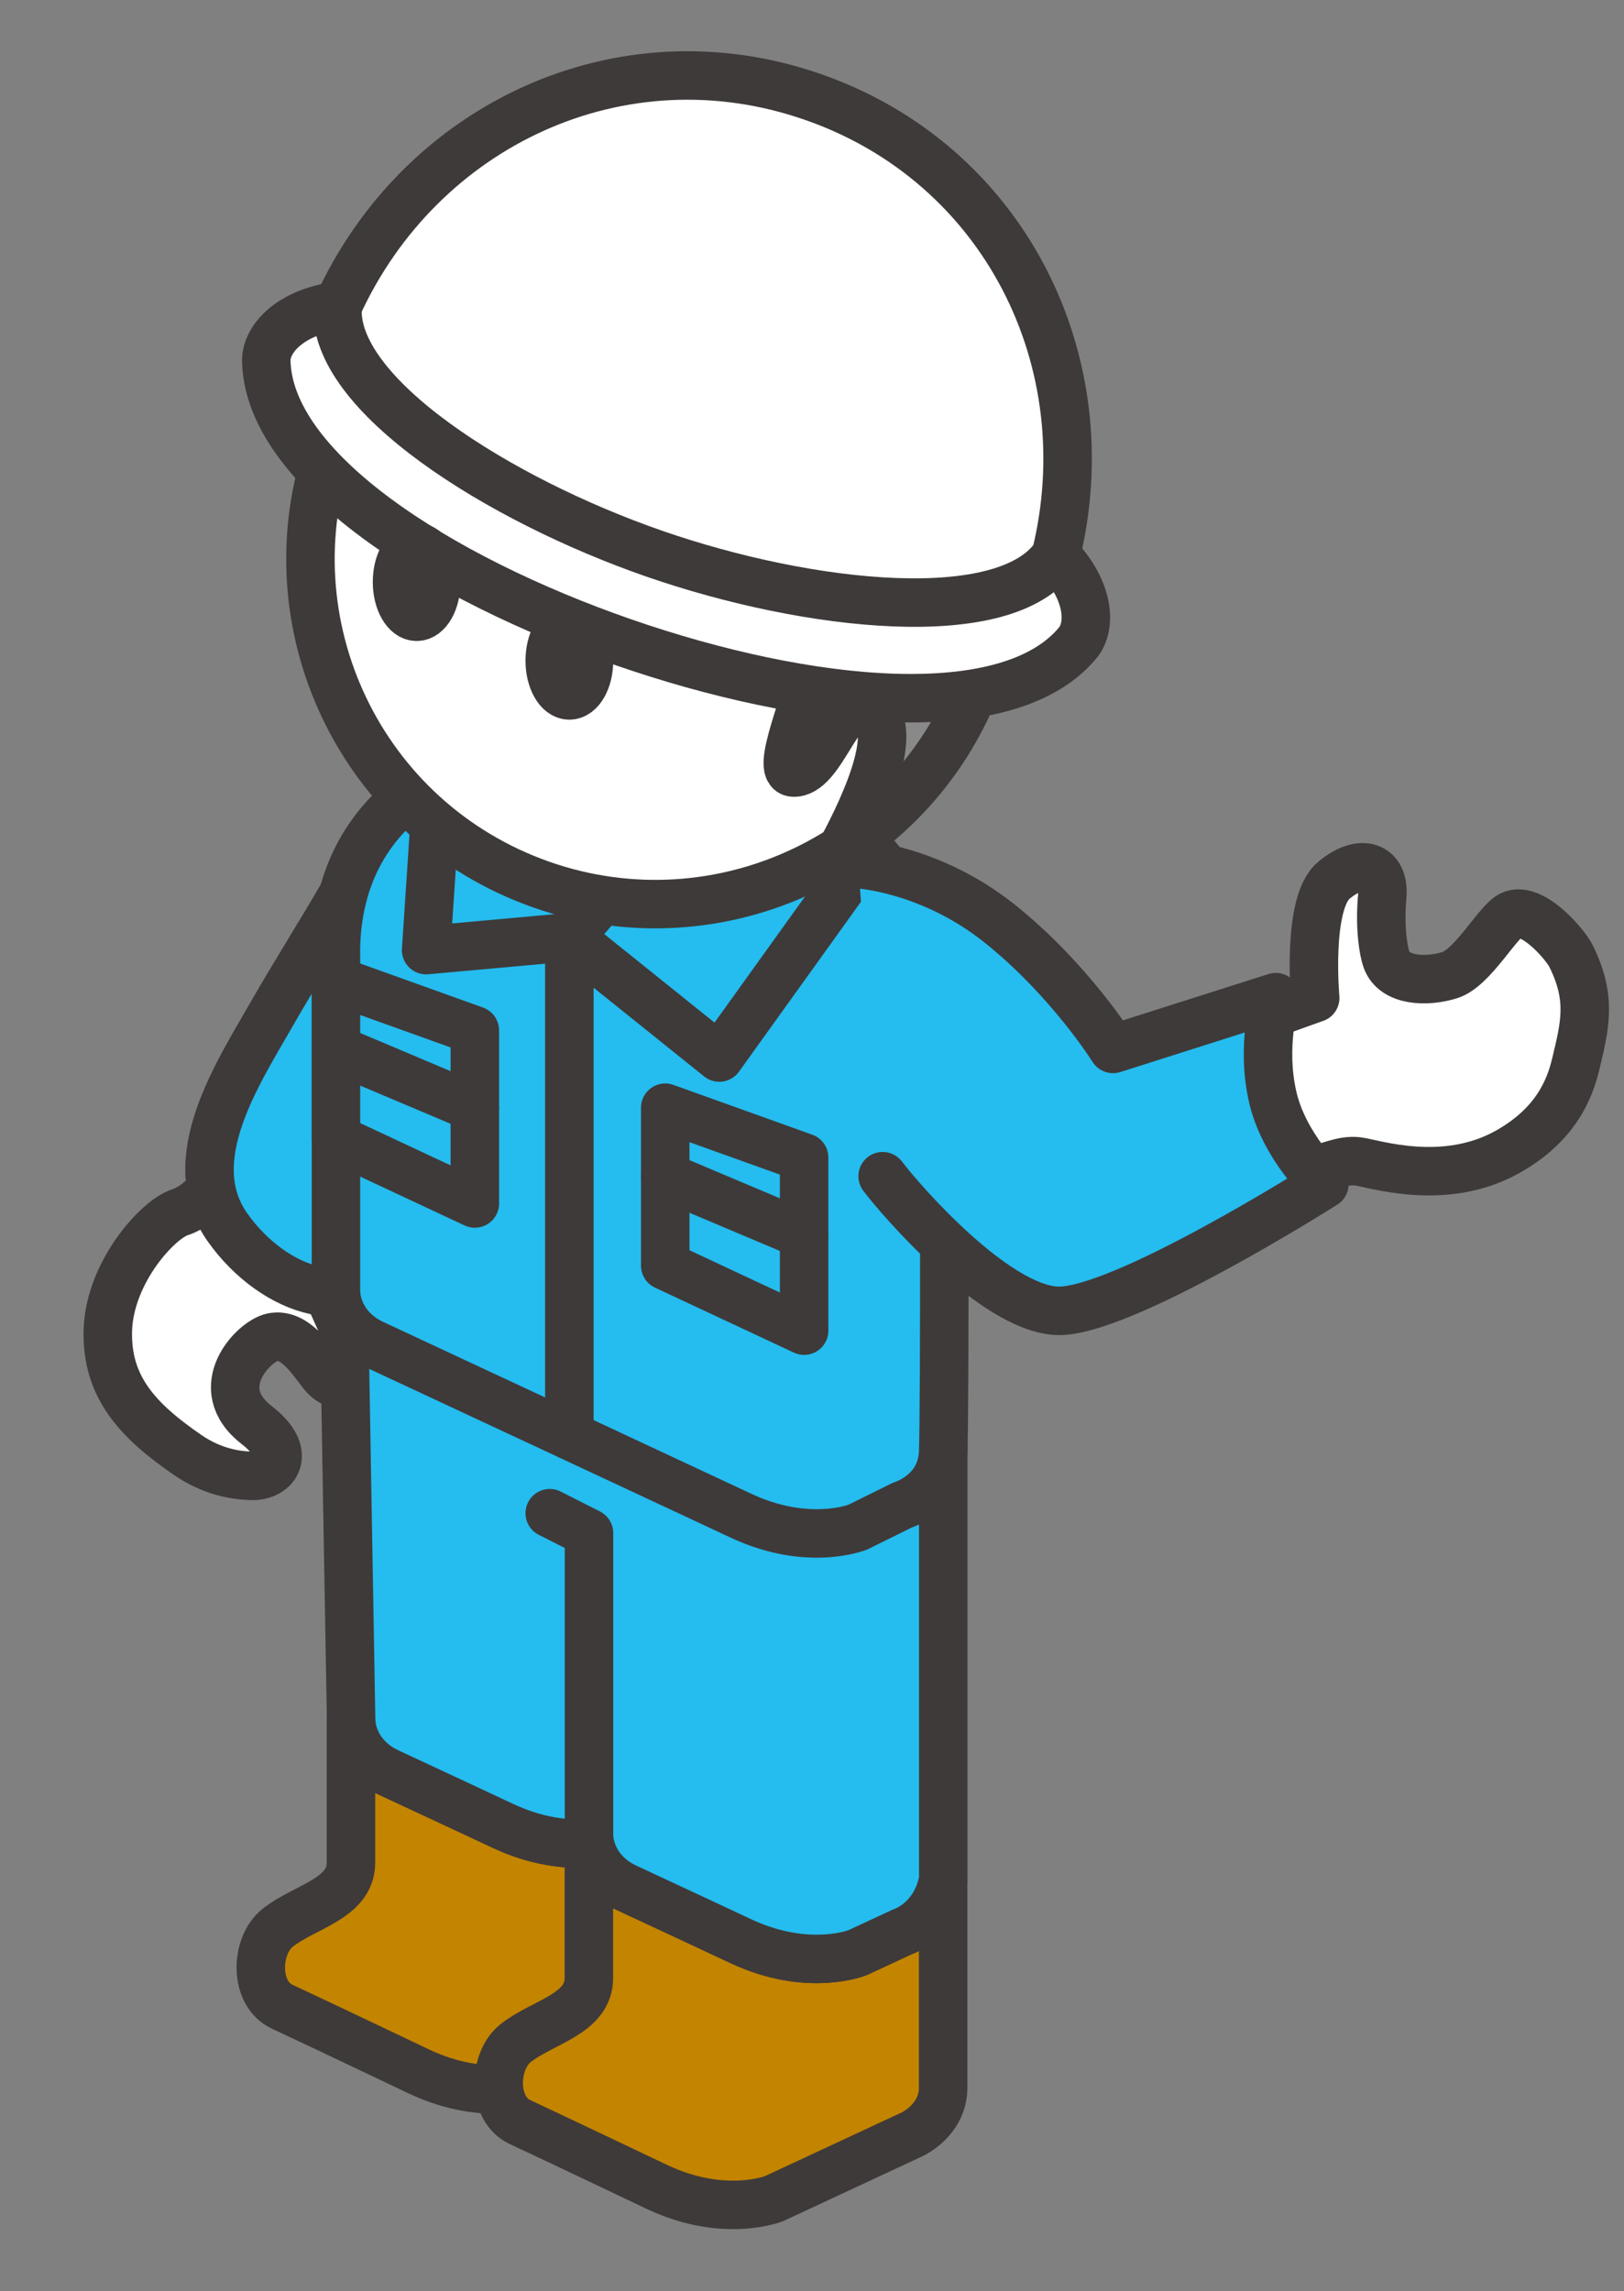 <?xml version="1.0" encoding="UTF-8"?>
<svg id="uuid-f180acd3-26da-407a-bbc8-ee8f6dce8d7c" data-name="レイヤー 2" xmlns="http://www.w3.org/2000/svg" viewBox="0 0 134 189">
  <rect x="0" y="0" width="134" height="189" fill="#808080" stroke="none"/>
  <g id="uuid-3f1b301c-3775-4b1a-b615-caf11df90f5a" data-name="layout">
    <g>
      <g>
        <path d="m104.41,83.8l4.11-1.47s-.71-7.82,1.53-9.7c2.23-1.88,4.23-1.24,4,1.35-.23,2.59.11,4.5.35,5.17.65,1.82,3.35,1.88,5.23,1.29,1.88-.59,3.94-4.4,5.05-4.94,1.7-.82,4.43,2.35,4.94,3.35,1.76,3.53,1.15,5.78.4,8.92-.49,2.05-1.62,5.01-5.64,7.26-5.29,2.95-11.11.91-12.39.77-1.22-.13-2.38.48-3.57.75-.1.02-1.62.5-1.63.48,0,0-5.14-10.07-2.38-13.25Z" style="fill: #fff; stroke: #3e3a39; stroke-linecap: round; stroke-linejoin: round; stroke-width: 4px;"/>
        <path d="m29.39,111.69c.73,1.36-1.07,3.8-2.81,1.58-.93-1.19-2.29-3.32-4.09-2.96-1.54.3-5.3,4.16-1.31,7.25,3.05,2.35,1.51,4.22-.35,4.19-1.41-.03-3.32-.33-5.37-1.74-4-2.76-6.71-5.53-6.56-10.3.16-4.78,4.14-9.14,5.96-9.71,1.82-.58,3.42-2.91,3.42-2.91l9.24,6.3-.8,2.49s1.93,4.45,2.65,5.82Z" style="fill: #fff; stroke: #3e3a39; stroke-linecap: round; stroke-linejoin: round; stroke-width: 4px;"/>
        <path d="m49.21,74.5c-3,5.25-15.28,26.89-16.47,28.98-3.12,5.46-10.12,3.21-13.97-2.23-3.93-5.56.88-12.74,3.72-17.72,1.76-3.08,4.26-7.04,5.85-9.82" style="fill: #25bcef; stroke: #3e3a39; stroke-linecap: round; stroke-linejoin: round; stroke-width: 4px;"/>
        <path d="m58.19,145.53c-.63,3.45-3.36,4.31-3.36,4.31l-3.7,1.72s-4.08,1.65-9.61-.93c0,0-7.11-3.33-9.47-4.42s-3.09-3.1-3.09-4.41v11.85c0,3-3.83,3.61-6.06,5.39-1.84,1.47-1.97,5.42.4,6.51,2.36,1.09,11.34,5.37,11.34,5.37,5.53,2.58,9.61.93,9.61.93l11.4-5.31s2.54-1.17,2.54-3.84v-17.18Z" style="fill: #c38400; stroke: #3e3a39; stroke-linecap: round; stroke-linejoin: round; stroke-width: 4px;"/>
        <path d="m28.35,106.27c0,1.31.73,3.32,3.09,4.41s9.47,4.41,9.47,4.41c5.53,2.58,9.61.93,9.61.93l3.7-1.72s3.2-.94,3.36-4.3l.62,35.54c-.63,3.45-3.36,4.31-3.36,4.31l-3.7,1.72s-4.08,1.65-9.61-.93c0,0-7.11-3.33-9.47-4.42s-3.09-3.1-3.09-4.41l-.62-35.54Z" style="fill: #25bcef; stroke: #3e3a39; stroke-linecap: round; stroke-linejoin: round; stroke-width: 4px;"/>
        <path d="m77.82,155.05c-.63,3.45-3.36,4.31-3.36,4.31l-3.7,1.72s-4.08,1.65-9.61-.93c0,0-7.11-3.33-9.47-4.42-2.36-1.09-3.09-3.1-3.09-4.41v11.85c0,3-3.83,3.61-6.06,5.39-1.84,1.47-1.97,5.42.4,6.51,2.36,1.09,11.34,5.37,11.34,5.37,5.53,2.58,9.61.93,9.61.93l11.4-5.31s2.54-1.17,2.54-3.84v-17.18Z" style="fill: #c38400; stroke: #3e3a39; stroke-linecap: round; stroke-linejoin: round; stroke-width: 4px;"/>
        <path d="m48.6,151.32c0,1.31.73,3.32,3.09,4.41,2.36,1.09,9.47,4.42,9.47,4.42,5.53,2.58,9.61.93,9.61.93l3.7-1.72s2.72-.85,3.36-4.31v-35.7c-.15,3.37-3.97,4.47-3.97,4.47l-3.7,1.72s-4.08,1.65-9.61-.93c0,0-7.11-3.33-9.47-4.42-2.36-1.09-3.09-3.1-3.09-4.41" style="fill: #25bcef; stroke: #3e3a39; stroke-linecap: round; stroke-linejoin: round; stroke-width: 4px;"/>
        <path d="m27.72,78.68v27.79c0,1.31.73,3.32,3.09,4.41,2.36,1.09,30.36,14.17,30.36,14.17,5.53,2.58,9.61.93,9.61.93l3.68-1.82s3.2-.94,3.36-4.31c.15-3.37.11-32.61,0-34.14-.88-13.08-8.07-20.05-19.48-23.43-4.11-1.22-9.86-1.16-12.33-1.06-5.85.22-18.3,3.81-18.3,17.46Z" style="fill: #25bcef; stroke: #3e3a39; stroke-linecap: round; stroke-linejoin: round; stroke-width: 4px;"/>
        <polyline points="48.6 151.32 48.6 126.47 45.36 124.83" style="fill: #25bcef; stroke: #3e3a39; stroke-linecap: round; stroke-linejoin: round; stroke-width: 4px;"/>
        <path d="m50.02,73.8l-3.04,3.51,12.37,9.93,12.37-17.23s-11.2,4.7-21.7,3.79Z" style="fill: #25bcef; stroke: #3e3a39; stroke-linecap: round; stroke-linejoin: round; stroke-width: 4px;"/>
        <polygon points="46.98 77.31 35.16 78.38 36.1 64.21 50.02 73.8 46.98 77.31" style="fill: #25bcef; stroke: #3e3a39; stroke-linecap: round; stroke-linejoin: round; stroke-width: 4px;"/>
        <line x1="46.98" y1="77.31" x2="46.98" y2="118.42" style="fill: #fff; stroke: #3e3a39; stroke-linecap: round; stroke-linejoin: round; stroke-width: 4px;"/>
        <polygon points="54.89 91.38 66.35 95.49 66.35 109.77 54.89 104.41 54.89 91.38" style="fill: #25bcef; stroke: #3e3a39; stroke-linecap: round; stroke-linejoin: round; stroke-width: 4px;"/>
        <line x1="54.89" y1="97.03" x2="66.35" y2="101.87" style="fill: #25bcef; stroke: #3e3a39; stroke-linecap: round; stroke-linejoin: round; stroke-width: 4px;"/>
        <polygon points="27.72 80.89 39.18 85 39.18 99.28 27.72 93.92 27.72 80.89" style="fill: #25bcef; stroke: #3e3a39; stroke-linecap: round; stroke-linejoin: round; stroke-width: 4px;"/>
        <line x1="27.72" y1="86.54" x2="39.18" y2="91.38" style="fill: #25bcef; stroke: #3e3a39; stroke-linecap: round; stroke-linejoin: round; stroke-width: 4px;"/>
        <path d="m27.74,35.36c-5.95,14.54,1.03,31.16,15.57,37.1,14.55,5.95,31.16-1.03,37.1-15.57,5.95-14.55-1.03-31.16-15.57-37.1-14.55-5.94-31.16,1.02-37.1,15.57Z" style="fill: #fff; stroke: #3e3a39; stroke-linecap: round; stroke-linejoin: round; stroke-width: 4px;"/>
        <path d="m43.28,19.78c-4.18,1.71-7.73,4.3-10.53,7.46,17.95.51,31.37,11.5,34.93,18.27,1.56,2.96.57,5.57,0,7.83-1.16,4.57-3.72,10.31-2.22,10.39,2.22.11,3.68-5.81,5.56-5.47,3.94.72.32,8.32-1.53,11.74,11.29-7.28,16.16-21.77,10.89-34.66-5.95-14.54-22.56-21.51-37.1-15.57Z" style="fill: #898989; stroke: #3e3a39; stroke-linecap: round; stroke-linejoin: round; stroke-width: 4px;"/>
        <g>
          <path d="m27.86,25.24c6.82-14.94,23.36-22.75,39.19-17.25,15.83,5.49,23.98,21.87,20.07,37.82,2.62,2.68,2.98,5.55,1.92,7.08-5.64,7.11-22.42,5.36-37.61.09-15.18-5.27-29.44-14.31-29.46-23.37.12-1.86,2.18-3.89,5.89-4.37Z" style="fill: #fff; stroke: #3e3a39; stroke-linecap: round; stroke-linejoin: round; stroke-width: 4px;"/>
          <path d="m27.86,25.24c-.56,7.27,13.32,15.99,26.11,20.43,12.79,4.44,29.08,6.2,33.15.15" style="fill: #fff; stroke: #3e3a39; stroke-linecap: round; stroke-linejoin: round; stroke-width: 4px;"/>
        </g>
        <path d="m48.6,54.5c0,1.58-.73,2.87-1.62,2.87s-1.62-1.29-1.62-2.87.73-2.87,1.62-2.87,1.62,1.29,1.62,2.87Z" style="fill: #3e3a39; stroke: #3e3a39; stroke-miterlimit: 10; stroke-width: 4px;"/>
        <path d="m36,48.01c0,1.58-.73,2.87-1.62,2.87s-1.62-1.29-1.62-2.87.73-2.87,1.62-2.87,1.62,1.29,1.62,2.87Z" style="fill: #3e3a39; stroke: #3e3a39; stroke-miterlimit: 10; stroke-width: 4px;"/>
        <path d="m70.8,71.29s5.95.31,11.71,4.92c5.76,4.61,9.33,10.32,9.33,10.32l13.43-4.27s-1.27,3.9-.24,8.3c.95,4.04,4.25,7.12,4.25,7.12,0,0-16.99,10.79-22.16,10.45-5.17-.34-12.78-9.1-14.29-11.1" style="fill: #25bcef; stroke: #3e3a39; stroke-linecap: round; stroke-linejoin: round; stroke-width: 4px;"/>
      </g>
      <rect width="134" height="189" style="fill: none; opacity: .29;"/>
    </g>
  </g>
</svg>